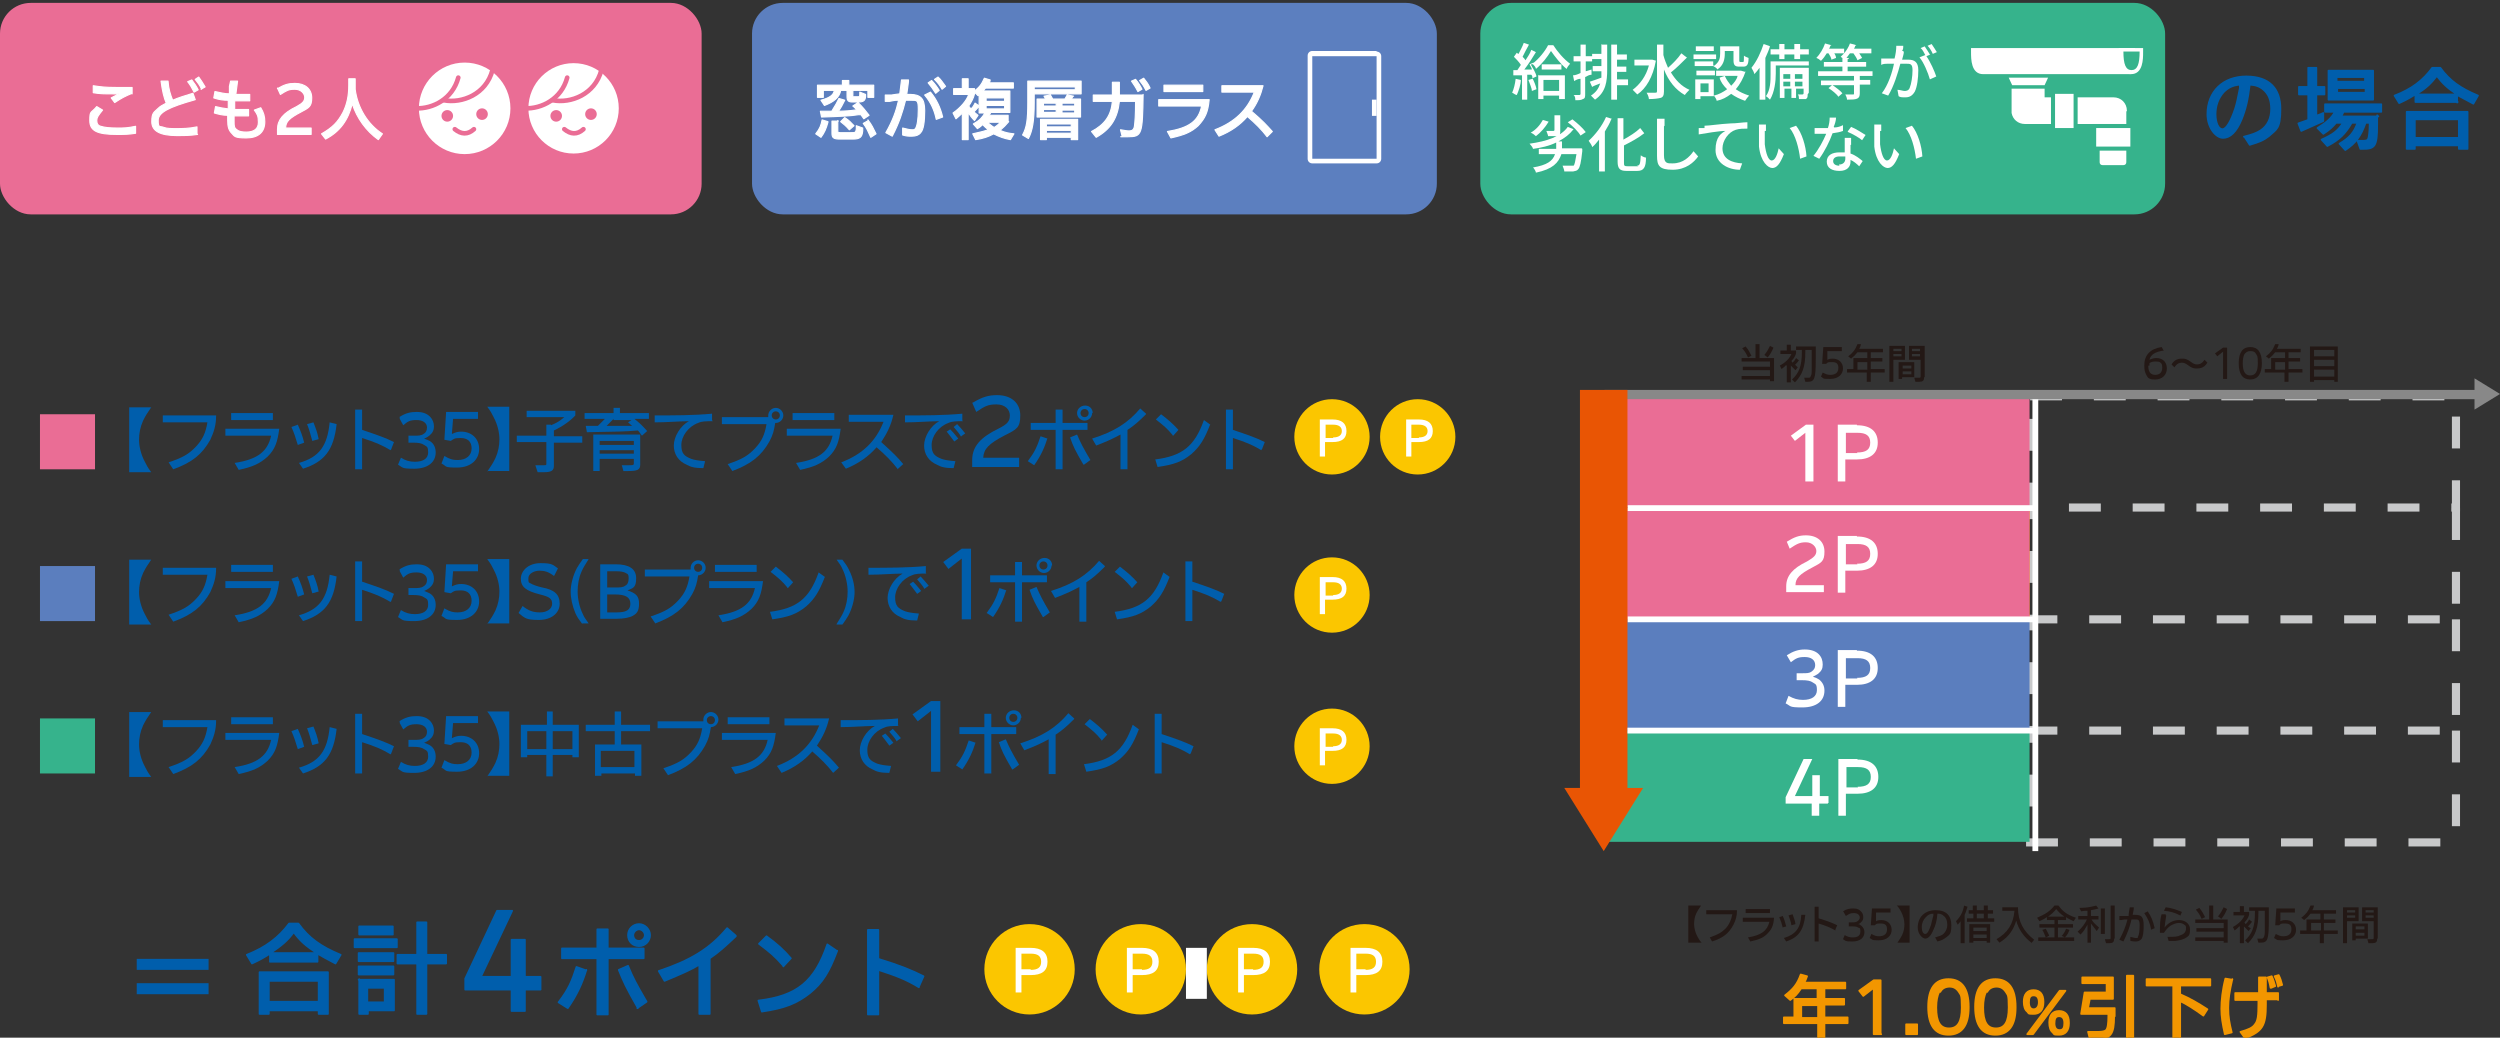 <?xml version="1.0" encoding="UTF-8"?>
<svg id="_レイヤー_2" xmlns="http://www.w3.org/2000/svg" version="1.1" viewBox="0 0 431.5 179.1">
  <rect x="0" y="0" width="431.5" height="179.1" fill="#333333" stroke="none"/>
  <!-- Generator: Adobe Illustrator 29.3.1, SVG Export Plug-In . SVG Version: 2.1.0 Build 151)  -->
  <defs>
    <style>
      .st0, .st1, .st2 {
        stroke: #ea6d95;
      }

      .st0, .st3, .st2, .st4, .st5 {
        fill: #fff;
      }

      .st0, .st2, .st6 {
        stroke-miterlimit: 10;
      }

      .st1, .st7, .st8, .st5 {
        stroke-linecap: round;
        stroke-linejoin: round;
      }

      .st1, .st9, .st10, .st6 {
        fill: none;
      }

      .st1, .st2 {
        stroke-width: .8px;
      }

      .st11 {
        fill: #36b38c;
      }

      .st12 {
        fill: #231815;
      }

      .st13 {
        fill: #e95504;
      }

      .st7 {
        stroke: #005eac;
      }

      .st7, .st8 {
        stroke-width: .3px;
      }

      .st7, .st14 {
        fill: #005eac;
      }

      .st15, .st8 {
        fill: #f29600;
      }

      .st10, .st5 {
        stroke: #fff;
      }

      .st16 {
        fill: #888;
      }

      .st17 {
        fill: #ea6d95;
      }

      .st8 {
        stroke: #f29600;
      }

      .st4 {
        fill-opacity: 0;
      }

      .st18 {
        fill: #fbc600;
      }

      .st19 {
        fill: #5b7ebe;
      }

      .st6 {
        stroke: #c8c9ca;
        stroke-dasharray: 5.5;
        stroke-width: 1.4px;
      }

      .st5 {
        stroke-width: .2px;
      }

      .st20 {
        fill: #5c7fbf;
      }
    </style>
  </defs>
  <g>
    <g>
      <path class="st7" d="M54.8,166h-8.2v-1.4c-1.1.7-1.6,1-3.1,1.7l-.9-1.5c3.3-1.3,5.5-3,7.3-5.4h1.6c1.8,2.5,3.9,4,7.3,5.4l-.9,1.5c-1.5-.8-2.1-1.1-3.1-1.7,0,0,0,1.4,0,1.4ZM55,175v-.6h-8.6v.6h-1.6v-7.2h11.8v7.2h-1.6ZM46.4,169.3v3.6h8.6v-3.6h-8.6ZM54.7,164.5c-1.9-1.2-2.9-2.1-4-3.6-1.1,1.5-2.1,2.3-4,3.6h8Z"/>
      <path class="st7" d="M68.5,162.1v1.4h-7.3v-1.4h7.3ZM61.9,169.1h6.1v5.3h-4.5v.6h-1.5v-6h0ZM67.9,165.9h-6v-1.4h6v1.4ZM67.9,166.8v1.4h-6v-1.4h6ZM67.8,161.3h-5.8v-1.4h5.8v1.4ZM63.4,170.5v2.5h3v-2.5h-3ZM73.6,175h-1.6v-8.7h-3.4v-1.5h3.4v-5.6h1.6v5.6h3.4v1.5h-3.4v8.7Z"/>
      <path class="st7" d="M93.3,170.8h-2.7v3.7h-2.3v-3.7h-8v-1.9l5.5-11.7h2.6l-5.4,11.4h5.3v-6.4h2.3v6.4h2.7v2.2Z"/>
      <path class="st7" d="M101.2,167.4c-.7,2.3-1.6,4.3-3.2,6.6l-1.6-1c1.7-2.2,2.3-3.6,3.1-6.1l1.7.6h0ZM111.1,165.4h-6.2v9.7h-1.8v-9.7h-6.1v-1.7h6.1v-3.3h1.8v3.3h6.2v1.7ZM110.1,174c-2-3.5-2.5-4.6-3.3-6.6l1.6-.7c.8,2,1.4,3.1,3.2,6.2l-1.6,1.1h.1ZM112.2,161.4c0,1-.8,1.9-1.9,1.9s-1.9-.8-1.9-1.9.9-1.9,1.9-1.9,1.9.9,1.9,1.9ZM109.3,161.4c0,.6.4,1,1,1s1-.5,1-1-.5-1-1-1-1,.5-1,1Z"/>
      <path class="st7" d="M127,161.6c-1.8,1.7-3,2.8-4.5,3.8v9.6h-1.8v-8.5c-1.5.9-2.9,1.5-6,2.8l-1-1.7c5.4-1.8,8.8-3.8,11.8-7.4l1.5,1.3h0Z"/>
      <path class="st7" d="M144.5,164.1c-1.4,3.7-2.5,5.5-4.7,7.3-2.3,1.8-4.3,2.6-8.3,3.2l-.6-1.9c6.7-.8,9.7-3.3,11.9-9.7l1.6,1.1h.1ZM135.2,166.7c-1.5-1.7-2.1-2.2-4.2-3.8l1.3-1.3c1.9,1.4,2.9,2.3,4.2,3.8l-1.3,1.4h0Z"/>
      <path class="st7" d="M158.6,170.4c-2.1-1.3-3.9-2-7-3v7.7h-1.8v-14.6h1.8v5c3.9,1.2,5.8,2,7.8,3l-.8,1.8h0Z"/>
    </g>
    <rect class="st14" x="23.6" y="165.5" width="12.4" height="1.9"/>
    <rect class="st14" x="23.6" y="169.7" width="12.4" height="1.9"/>
    <g>
      <circle class="st18" cx="177.7" cy="167.3" r="7.8"/>
      <path class="st3" d="M177.9,163.6c1.9,0,2.9.8,2.9,2.4s-1,2.3-2.9,2.3h-1.6v3h-1v-7.7h2.6ZM177.9,167.4c1.2,0,1.8-.4,1.8-1.4s-.6-1.4-1.8-1.4h-1.6v2.7h1.6Z"/>
      <circle class="st18" cx="196.9" cy="167.3" r="7.8"/>
      <path class="st3" d="M197.1,163.6c1.9,0,2.9.8,2.9,2.4s-1,2.3-2.9,2.3h-1.6v3h-1v-7.7h2.6ZM197.1,167.4c1.2,0,1.8-.4,1.8-1.4s-.6-1.4-1.8-1.4h-1.6v2.7h1.6Z"/>
      <circle class="st18" cx="216.1" cy="167.3" r="7.8"/>
      <path class="st3" d="M216.3,163.6c1.9,0,2.9.8,2.9,2.4s-1,2.3-2.9,2.3h-1.6v3h-1v-7.7h2.6ZM216.3,167.4c1.2,0,1.8-.4,1.8-1.4s-.6-1.4-1.8-1.4h-1.6v2.7h1.6Z"/>
      <rect class="st3" x="204.7" y="163.6" width="3.6" height="8.8"/>
      <circle class="st18" cx="235.5" cy="167.3" r="7.8"/>
      <path class="st3" d="M235.7,163.6c1.9,0,2.9.8,2.9,2.4s-1,2.3-2.9,2.3h-1.6v3h-1v-7.7h2.6ZM235.7,167.4c1.2,0,1.8-.4,1.8-1.4s-.6-1.4-1.8-1.4h-1.6v2.7h1.6Z"/>
    </g>
  </g>
  <g>
    <g>
      <g>
        <path class="st14" d="M22.3,81.4v-11.1h3.8c-.7,1-1,1.5-1.4,2.3-.5,1.1-.7,2.2-.7,3.3s.3,2.5,1,3.8c.3.6.5,1,1.1,1.8h-3.8Z"/>
        <path class="st14" d="M37.3,71.8c0,1.6-.4,2.8-1,4.1-1.4,2.5-3.1,3.9-6.4,5.1l-.8-1.2c2.4-.8,3.5-1.4,4.8-2.8,1.1-1.2,1.6-2.3,1.9-4.1h-7.7v-1.2h9.2,0Z"/>
        <path class="st14" d="M48.2,74c-.3,2.3-.7,3.5-2,4.8-1.3,1.2-2.6,1.8-5,2.3l-.7-1.2c4-.6,5.7-2,6.3-4.7h-7.9v-1.2h9.3ZM47.1,72.5h-7.2v-1.2h7.2v1.2Z"/>
        <path class="st14" d="M51.4,76.8c-.4-1.3-.6-2-1.1-3.1l1.1-.4c.5,1.1.8,1.9,1.1,3.1l-1.1.4ZM51.6,79.9c3.5-1,4.9-2.9,5.3-7l1.2.3c-.5,4.5-2.1,6.5-5.8,7.7l-.7-1ZM53.9,76.1c-.3-1.1-.5-1.9-.9-2.9l1.1-.3c.4,1,.7,1.8.9,2.9l-1.1.3Z"/>
        <path class="st14" d="M67.4,77.7c-1.5-.9-2.7-1.4-4.9-2.1v5.4h-1.2v-10.3h1.2v3.5c2.7.9,4.1,1.4,5.5,2.1l-.5,1.3h0Z"/>
        <path class="st14" d="M68.9,72c1.1-.7,1.9-.9,3-.9s1.8.3,2.3.8.7,1.1.7,1.7-.2,1.1-.8,1.6c-.3.2-.4.3-.9.5.5.2.8.3,1.1.5.6.4.9,1.1.9,1.9,0,1.7-1.4,2.8-3.7,2.8s-1.9-.2-2.8-.7l.5-1.2c.8.5,1.5.7,2.4.7,1.5,0,2.3-.6,2.3-1.6s-.2-1-.7-1.3c-.4-.3-1-.4-1.9-.4h-.8v-1.2h.9c.8,0,1.3,0,1.7-.3.4-.2.6-.6.6-1.1,0-.8-.7-1.3-1.8-1.3s-1.5.2-2.3.9l-.6-1.1v-.3h0Z"/>
        <path class="st14" d="M78,74.9c.7-.3,1-.4,1.6-.4,1.8,0,3.1,1.2,3.1,3s-1.4,3.2-3.8,3.2-1.7-.2-2.7-.7l.5-1.3c1,.6,1.5.7,2.3.7,1.5,0,2.4-.8,2.4-2s-.7-1.8-1.9-1.8-1.2.2-1.7.5l-1.1-.2.3-4.8h5.5v1.2h-4.3l-.2,2.5h0Z"/>
        <path class="st14" d="M84.1,81.4c.7-1,1-1.5,1.4-2.3.5-1.1.7-2.2.7-3.3s-.3-2.5-1-3.8c-.3-.6-.5-1-1.1-1.8h3.8v11.1h-3.8Z"/>
        <path class="st14" d="M95.1,73.4c1-.4,1.6-.8,2.3-1.4h-6.5v-1.1h8.4v.8c-.8.9-2.2,1.9-3.7,2.6v1h4.9v1.1h-4.9v4c0,.8-.4,1.1-1.7,1.1h-1.1l-.4-1.2h1.4c.4,0,.5,0,.5-.2v-3.8h-5.1v-1.1h5.1v-1.9h.8,0Z"/>
        <path class="st14" d="M109.5,72.3c.9.7,1.4,1.2,2.2,2.1l-.9.8c-.4-.5-.4-.6-.7-.9-2.3.2-3.6.2-8.8.3l-.2-1.1h2.1l1.2-1.2h-3.5v-1h5v-.9h1.1v.9h5v1s-2.5,0-2.5,0ZM107.3,80.3h1.2c.7,0,.9,0,.9-.3v-.8h-5.9v2.1h-1.1v-6.3h8.1v5.2c0,.9-.5,1.1-2.1,1.1h-.8l-.3-1.1h0ZM103.5,76.1v.7h5.9v-.7h-5.9ZM103.5,77.7v.6h5.9v-.6h-5.9ZM105.9,72.3l-1.2,1.2h4.4c-.3-.3-.4-.3-.7-.6l.6-.4h-3.1s0-.2,0-.2Z"/>
        <path class="st14" d="M123,72.7c-1.1,0-1.9,0-2.5.3-1.7.6-2.9,2.3-2.9,3.8s.5,1.9,1.7,2.4c.6.2,1.2.3,2.4.4l-.3,1.2c-1.5,0-2.2-.2-2.9-.6-1.4-.6-2.2-1.8-2.2-3.3s1.1-3.4,2.6-4.2c-1.6,0-3.8.2-5.9.2v-1.2c3.2,0,6.8,0,9.9-.3v1.2h.1Z"/>
        <path class="st14" d="M132.6,72.1v-.4c0-.7.6-1.3,1.3-1.3s1.3.6,1.3,1.3-.6,1.3-1.3,1.3,0,0-.1,0c-.2,1.3-.4,2.1-1,3.2-1.4,2.5-3.2,3.9-6.4,5.1l-.8-1.2c2.4-.8,3.5-1.4,4.8-2.8,1.1-1.2,1.6-2.3,1.9-4.1h-7.7v-1.2h8ZM133.2,71.7c0,.4.3.7.7.7s.7-.3.7-.7-.3-.7-.7-.7-.7.3-.7.7Z"/>
        <path class="st14" d="M145.1,74c-.3,2.3-.7,3.5-2,4.8-1.3,1.2-2.6,1.8-5,2.3l-.7-1.2c4-.6,5.7-2,6.3-4.7h-7.9v-1.2h9.3,0ZM144,72.5h-7.2v-1.2h7.2v1.2Z"/>
        <path class="st14" d="M154.9,80.9c-1-1.3-2.1-2.4-3.6-3.7-1.4,1.6-3.1,2.8-5.3,3.7l-.8-1.1c3.7-1.4,6-3.7,7.3-7h-6v-1.2h7.7c-.4,1.8-1.1,3.2-2.1,4.7,2.1,1.9,2.8,2.6,3.8,3.8l-1,.9h0Z"/>
        <path class="st14" d="M166.2,72.7c-1.1,0-1.9,0-2.5.3-1.7.6-2.9,2.3-2.9,3.8s.5,1.9,1.7,2.4c.6.2,1.2.3,2.4.4l-.3,1.2c-1.5,0-2.2-.2-2.9-.6-1.4-.6-2.2-1.8-2.2-3.3s1.1-3.4,2.6-4.2c-1.6,0-3.8.2-5.9.2v-1.2c3.2,0,6.8,0,9.9-.3v1.2h0ZM164.7,76.2c-.5-.7-.9-1.2-1.3-1.7l.6-.4c.6.6.9,1,1.4,1.6l-.7.5ZM165.9,75.4c-.4-.7-.8-1.1-1.3-1.7l.6-.5c.5.5.8.9,1.4,1.6l-.7.5h0Z"/>
        <path class="st14" d="M167.9,69.5c1.7-1,2.7-1.3,4.2-1.3,2.5,0,4,1.4,4,3.5s-.6,2.4-2.6,3.4c-2.9,1.5-3.7,2.4-3.8,3.9h6.2v1.6h-8.1v-1.2c0-2.3,1.4-3.9,4.5-5.4,1.6-.8,2-1.3,2-2.3s-.8-1.9-2.3-1.9-2,.3-3.5,1.3l-.7-1.6h.1Z"/>
        <path class="st14" d="M180.8,75.6c-.5,1.6-1.1,3-2.3,4.7l-1.1-.7c1.2-1.6,1.6-2.5,2.2-4.3l1.2.4h0ZM187.7,74.2h-4.3v6.8h-1.2v-6.8h-4.3v-1.2h4.3v-2.3h1.2v2.3h4.3v1.2ZM187,80.2c-1.4-2.4-1.8-3.2-2.3-4.7l1.2-.5c.6,1.4,1,2.2,2.3,4.4l-1.1.8h0ZM188.5,71.3c0,.7-.6,1.3-1.3,1.3s-1.3-.6-1.3-1.3.6-1.3,1.4-1.3,1.3.6,1.3,1.3h0ZM186.5,71.3c0,.4.3.7.7.7s.7-.3.7-.7-.3-.7-.7-.7-.7.3-.7.7Z"/>
        <path class="st14" d="M197.8,71.5c-1.2,1.2-2.1,2-3.2,2.7v6.8h-1.2v-6c-1.1.6-2.1,1.1-4.2,1.9l-.7-1.2c3.8-1.2,6.2-2.7,8.3-5.2l1,.9h0Z"/>
        <path class="st14" d="M208.9,73.2c-1,2.6-1.8,3.9-3.3,5.2-1.6,1.3-3,1.8-5.8,2.2l-.4-1.3c4.7-.6,6.8-2.3,8.4-6.8l1.1.8h0ZM202.4,75.1c-1-1.2-1.5-1.6-2.9-2.7l.9-.9c1.3,1,2,1.6,3,2.7l-.9,1h-.1Z"/>
        <path class="st14" d="M217.7,77.7c-1.5-.9-2.7-1.4-4.9-2.1v5.4h-1.2v-10.3h1.2v3.5c2.7.9,4.1,1.4,5.5,2.1l-.5,1.3h-.1Z"/>
      </g>
      <g>
        <rect class="st17" x="6.9" y="71.5" width="9.5" height="9.5"/>
        <rect class="st9" x="16.4" y="71.5" width="4.7" height="9.5"/>
      </g>
      <g>
        <circle class="st9" cx="217" cy="75.4" r="6.5"/>
        <circle class="st18" cx="229.9" cy="75.4" r="6.5"/>
        <path class="st3" d="M230,72.4c1.6,0,2.4.7,2.4,2s-.8,1.9-2.4,1.9h-1.3v2.5h-.9v-6.4h2.2ZM230.1,75.5c1,0,1.5-.4,1.5-1.1s-.5-1.1-1.5-1.1h-1.3v2.3h1.3Z"/>
        <circle class="st18" cx="244.7" cy="75.4" r="6.5"/>
        <path class="st3" d="M244.9,72.4c1.6,0,2.4.7,2.4,2s-.8,1.9-2.4,1.9h-1.3v2.5h-.9v-6.4h2.2ZM244.9,75.5c1,0,1.5-.4,1.5-1.1s-.5-1.1-1.5-1.1h-1.3v2.3h1.3Z"/>
      </g>
    </g>
    <g>
      <g>
        <path class="st14" d="M22.3,107.7v-11.1h3.8c-.7,1-1,1.5-1.4,2.3-.5,1.1-.7,2.2-.7,3.3s.3,2.5,1,3.8c.3.6.5,1,1.1,1.8h-3.8Z"/>
        <path class="st14" d="M37.3,98.1c0,1.6-.4,2.8-1,4.1-1.4,2.5-3.1,3.9-6.4,5.1l-.8-1.2c2.4-.8,3.5-1.4,4.8-2.8,1.1-1.2,1.6-2.3,1.9-4.1h-7.7v-1.2h9.2,0Z"/>
        <path class="st14" d="M48.2,100.3c-.3,2.3-.7,3.5-2,4.8-1.3,1.2-2.6,1.8-5,2.3l-.7-1.2c4-.6,5.7-2,6.3-4.7h-7.9v-1.2h9.3ZM47.1,98.7h-7.2v-1.2h7.2v1.2Z"/>
        <path class="st14" d="M51.4,103c-.4-1.3-.6-2-1.1-3.1l1.1-.4c.5,1.1.8,1.9,1.1,3.1l-1.1.4ZM51.6,106.2c3.5-1,4.9-2.9,5.3-7l1.2.3c-.5,4.5-2.1,6.5-5.8,7.7l-.7-1ZM53.9,102.4c-.3-1.1-.5-1.9-.9-2.9l1.1-.3c.4,1,.7,1.8.9,2.9l-1.1.3Z"/>
        <path class="st14" d="M67.4,103.9c-1.5-.9-2.7-1.4-4.9-2.1v5.4h-1.2v-10.3h1.2v3.5c2.7.9,4.1,1.4,5.5,2.1l-.5,1.3h0Z"/>
        <path class="st14" d="M68.9,98.3c1.1-.7,1.9-.9,3-.9s1.8.3,2.3.8.7,1.1.7,1.7-.2,1.1-.8,1.6c-.3.2-.4.3-.9.5.5.2.8.3,1.1.5.6.4.9,1.1.9,1.9,0,1.7-1.4,2.8-3.7,2.8s-1.9-.2-2.8-.7l.5-1.2c.8.5,1.5.7,2.4.7,1.5,0,2.3-.6,2.3-1.6s-.2-1-.7-1.3c-.4-.3-1-.4-1.9-.4h-.8v-1.2h.9c.8,0,1.3,0,1.7-.3.4-.2.6-.6.6-1.1,0-.8-.7-1.3-1.8-1.3s-1.5.2-2.3.9l-.6-1.1v-.3h0Z"/>
        <path class="st14" d="M78,101.2c.7-.3,1-.4,1.6-.4,1.8,0,3.1,1.2,3.1,3s-1.4,3.2-3.8,3.2-1.7-.2-2.7-.7l.5-1.3c1,.6,1.5.7,2.3.7,1.5,0,2.4-.8,2.4-2s-.7-1.8-1.9-1.8-1.2.2-1.7.5l-1.1-.2.3-4.8h5.5v1.2h-4.3l-.2,2.5h0Z"/>
        <path class="st14" d="M84.1,107.7c.7-1,1-1.5,1.4-2.3.5-1.1.7-2.2.7-3.3s-.3-2.5-1-3.8c-.3-.6-.5-1-1.1-1.8h3.8v11.1h-3.8Z"/>
        <path class="st14" d="M95.6,99.4c-.9-.7-1.6-.9-2.5-.9s-1.9.5-1.9,1.3,0,.7.4.9c.3.2,1.1.5,2,.7,2.1.4,3,1.2,3,2.8s-1.4,2.8-3.6,2.8-2.4-.3-3.5-1.2l.7-1.2c1,.8,1.8,1.1,3,1.1s2.1-.6,2.1-1.5-.5-1.2-2.1-1.6c-2.4-.6-3.3-1.3-3.3-2.7s1.3-2.7,3.4-2.7,2.1.3,3,.9l-.6,1.2h0Z"/>
        <path class="st14" d="M100.5,107.7c-.6-.8-.9-1.2-1.2-1.9-.5-1.2-.8-2.5-.8-3.7s.4-2.8,1.1-4.1c.3-.5.5-.8,1-1.5h1c-.6,1-.9,1.4-1.2,2.1-.5,1.1-.7,2.3-.7,3.5s.3,2.7.9,3.9c.2.5.5.9,1,1.6h-1.1Z"/>
        <path class="st14" d="M106.3,97.4c2.3,0,3.5.8,3.5,2.4s-.5,1.7-1.5,2.1c1.5.5,2,1,2,2.3s-.4,1.7-1.1,2.1c-.6.3-1.5.5-2.8.5h-2.8v-9.4h2.8,0ZM106.1,101.4c.9,0,1.4,0,1.8-.3.4-.2.6-.6.6-1.2s0-.8-.5-1c-.3-.2-.9-.3-1.6-.3h-1.6v2.8s1.3,0,1.3,0ZM106.4,105.7c1.7,0,2.4-.4,2.4-1.5s-.8-1.6-2.7-1.6h-1.3v3.1h1.6Z"/>
        <path class="st14" d="M119.2,98.4v-.4c0-.7.6-1.3,1.3-1.3s1.3.6,1.3,1.3-.6,1.3-1.3,1.3,0,0,0,0c-.2,1.3-.4,2.1-1,3.2-1.4,2.5-3.2,3.9-6.4,5.1l-.8-1.2c2.4-.8,3.5-1.4,4.8-2.8,1.1-1.2,1.6-2.3,1.9-4.1h-7.7v-1.2h8-.1ZM119.8,98c0,.4.3.7.7.7s.7-.3.7-.7-.3-.7-.7-.7-.7.3-.7.7Z"/>
        <path class="st14" d="M131.7,100.3c-.3,2.3-.7,3.5-2,4.8-1.3,1.2-2.6,1.8-5,2.3l-.7-1.2c4-.6,5.7-2,6.3-4.7h-7.9v-1.2h9.3ZM130.6,98.7h-7.2v-1.2h7.2v1.2Z"/>
        <path class="st14" d="M142.4,99.5c-1,2.6-1.8,3.9-3.3,5.2-1.6,1.3-3,1.8-5.8,2.2l-.4-1.3c4.7-.6,6.8-2.3,8.4-6.8l1.1.8h0ZM135.9,101.4c-1-1.2-1.5-1.6-2.9-2.7l.9-.9c1.3,1,2,1.6,3,2.7l-.9,1h-.1Z"/>
        <path class="st14" d="M144.4,107.7c.6-1,.9-1.4,1.2-2.1.5-1.1.7-2.3.7-3.5s-.3-2.7-.9-3.9c-.2-.5-.5-.9-1-1.6h1c.6.8.9,1.2,1.2,1.9.6,1.2.9,2.5.9,3.7s-.4,2.8-1.1,4.1c-.3.5-.5.8-1,1.5h-1,0Z"/>
        <path class="st14" d="M159.9,99c-1.1,0-1.9,0-2.5.3-1.7.6-2.9,2.3-2.9,3.8s.5,1.9,1.7,2.4c.6.2,1.2.3,2.4.4l-.3,1.2c-1.5,0-2.2-.2-2.9-.6-1.4-.6-2.2-1.8-2.2-3.3s1.1-3.4,2.6-4.2c-1.6,0-3.8.2-5.9.2v-1.2c3.2,0,6.8,0,9.9-.3v1.2h0ZM158.3,102.5c-.5-.7-.9-1.2-1.3-1.7l.6-.4c.6.6.9,1,1.4,1.6l-.7.5ZM159.6,101.7c-.4-.7-.8-1.1-1.3-1.7l.6-.5c.5.5.8.9,1.4,1.6l-.7.5h0Z"/>
        <path class="st14" d="M167.7,106.9h-1.7v-10.5l-2.3,1.8-.9-1.2,3.2-2.3h1.6v12.2h0Z"/>
        <path class="st14" d="M173.7,101.8c-.5,1.6-1.1,3-2.3,4.7l-1.1-.7c1.2-1.6,1.6-2.5,2.2-4.3l1.2.4h0ZM180.7,100.5h-4.3v6.8h-1.2v-6.8h-4.3v-1.2h4.3v-2.3h1.2v2.3h4.3v1.2ZM180,106.5c-1.4-2.4-1.8-3.2-2.3-4.7l1.2-.5c.6,1.4,1,2.2,2.3,4.4l-1.1.8h0ZM181.5,97.6c0,.7-.6,1.3-1.3,1.3s-1.3-.6-1.3-1.3.6-1.3,1.4-1.3,1.3.6,1.3,1.3h0ZM179.4,97.6c0,.4.3.7.7.7s.7-.3.7-.7-.3-.7-.7-.7-.7.3-.7.7Z"/>
        <path class="st14" d="M190.7,97.8c-1.2,1.2-2.1,2-3.2,2.7v6.8h-1.2v-6c-1.1.6-2.1,1.1-4.2,1.9l-.7-1.2c3.8-1.2,6.2-2.7,8.3-5.2l1,.9h0Z"/>
        <path class="st14" d="M201.9,99.5c-1,2.6-1.8,3.9-3.3,5.2-1.6,1.3-3,1.8-5.8,2.2l-.4-1.3c4.7-.6,6.8-2.3,8.4-6.8l1.1.8h0ZM195.3,101.4c-1-1.2-1.5-1.6-2.9-2.7l.9-.9c1.3,1,2,1.6,3,2.7l-.9,1h-.1Z"/>
        <path class="st14" d="M210.7,103.9c-1.5-.9-2.7-1.4-4.9-2.1v5.4h-1.2v-10.3h1.2v3.5c2.7.9,4.1,1.4,5.5,2.1l-.5,1.3h-.1Z"/>
      </g>
      <g>
        <rect class="st19" x="6.9" y="97.7" width="9.5" height="9.5"/>
        <rect class="st9" x="16.4" y="97.7" width="4.7" height="9.5"/>
      </g>
      <g>
        <circle class="st9" cx="217" cy="102.7" r="6.5"/>
        <circle class="st18" cx="229.9" cy="102.7" r="6.5"/>
        <path class="st3" d="M230,99.6c1.6,0,2.4.7,2.4,2s-.8,1.9-2.4,1.9h-1.3v2.5h-.9v-6.4h2.2ZM230.1,102.7c1,0,1.5-.4,1.5-1.1s-.5-1.1-1.5-1.1h-1.3v2.3h1.3Z"/>
      </g>
    </g>
    <g>
      <g>
        <path class="st14" d="M22.3,134v-11.1h3.8c-.7,1-1,1.5-1.4,2.3-.5,1.1-.7,2.2-.7,3.3s.3,2.5,1,3.8c.3.6.5,1,1.1,1.8h-3.8Z"/>
        <path class="st14" d="M37.3,124.4c0,1.6-.4,2.8-1,4.1-1.4,2.5-3.1,3.9-6.4,5.1l-.8-1.2c2.4-.8,3.5-1.4,4.8-2.8,1.1-1.2,1.6-2.3,1.9-4.1h-7.7v-1.2h9.2,0Z"/>
        <path class="st14" d="M48.2,126.5c-.3,2.3-.7,3.5-2,4.8-1.3,1.2-2.6,1.8-5,2.3l-.7-1.2c4-.6,5.7-2,6.3-4.7h-7.9v-1.2h9.3ZM47.1,125h-7.2v-1.2h7.2v1.2Z"/>
        <path class="st14" d="M51.4,129.3c-.4-1.3-.6-2-1.1-3.1l1.1-.4c.5,1.1.8,1.9,1.1,3.1l-1.1.4ZM51.6,132.5c3.5-1,4.9-2.9,5.3-7l1.2.3c-.5,4.5-2.1,6.5-5.8,7.7l-.7-1ZM53.9,128.6c-.3-1.1-.5-1.9-.9-2.9l1.1-.3c.4,1,.7,1.8.9,2.9l-1.1.3Z"/>
        <path class="st14" d="M67.4,130.2c-1.5-.9-2.7-1.4-4.9-2.1v5.4h-1.2v-10.3h1.2v3.5c2.7.9,4.1,1.4,5.5,2.1l-.5,1.3h0Z"/>
        <path class="st14" d="M68.9,124.5c1.1-.7,1.9-.9,3-.9s1.8.3,2.3.8.7,1.1.7,1.7-.2,1.1-.8,1.6c-.3.2-.4.3-.9.5.5.2.8.3,1.1.5.6.4.9,1.1.9,1.9,0,1.7-1.4,2.8-3.7,2.8s-1.9-.2-2.8-.7l.5-1.2c.8.5,1.5.7,2.4.7,1.5,0,2.3-.6,2.3-1.6s-.2-1-.7-1.3c-.4-.3-1-.4-1.9-.4h-.8v-1.2h.9c.8,0,1.3,0,1.7-.3.4-.2.6-.6.6-1.1,0-.8-.7-1.3-1.8-1.3s-1.5.2-2.3.9l-.6-1.1v-.3h0Z"/>
        <path class="st14" d="M78,127.4c.7-.3,1-.4,1.6-.4,1.8,0,3.1,1.2,3.1,3s-1.4,3.2-3.8,3.2-1.7-.2-2.7-.7l.5-1.3c1,.6,1.5.7,2.3.7,1.5,0,2.4-.8,2.4-2s-.7-1.8-1.9-1.8-1.2.2-1.7.5l-1.1-.2.3-4.8h5.5v1.2h-4.3l-.2,2.5h0Z"/>
        <path class="st14" d="M84.1,134c.7-1,1-1.5,1.4-2.3.5-1.1.7-2.2.7-3.3s-.3-2.5-1-3.8c-.3-.6-.5-1-1.1-1.8h3.8v11.1h-3.8Z"/>
        <path class="st14" d="M94.3,122.8h1.1v2.3h4.5v5.6h-1.1v-.4h-3.4v3.7h-1.1v-3.7h-3.3v.4h-1.1v-5.6h4.5v-2.3h0ZM91,129.3h3.3v-3.1h-3.3v3.1ZM98.8,126.2h-3.4v3.1h3.4v-3.1Z"/>
        <path class="st14" d="M107.2,128.5h3.5v5.4h-1.1v-.4h-5.8v.4h-1.1v-5.4h3.4v-2.3h-5v-1.1h5v-2.3h1.1v2.3h5v1.1h-5v2.3ZM103.7,129.6v2.8h5.8v-2.8h-5.8Z"/>
        <path class="st14" d="M121.4,124.6v-.4c0-.7.6-1.3,1.3-1.3s1.3.6,1.3,1.3-.6,1.3-1.3,1.3,0,0,0,0c-.2,1.3-.4,2.1-1,3.2-1.4,2.5-3.2,3.9-6.4,5.1l-.8-1.2c2.4-.8,3.5-1.4,4.8-2.8,1.1-1.2,1.6-2.3,1.9-4.1h-7.7v-1.2h8-.1ZM122,124.3c0,.4.3.7.7.7s.7-.3.7-.7-.3-.7-.7-.7-.7.3-.7.7Z"/>
        <path class="st14" d="M133.9,126.5c-.3,2.3-.7,3.5-2,4.8-1.3,1.2-2.6,1.8-5,2.3l-.7-1.2c4-.6,5.7-2,6.3-4.7h-7.9v-1.2h9.3ZM132.8,125h-7.2v-1.2h7.2v1.2Z"/>
        <path class="st14" d="M143.8,133.4c-1-1.3-2.1-2.4-3.6-3.7-1.4,1.6-3.1,2.8-5.3,3.7l-.8-1.2c3.7-1.4,6-3.7,7.3-7h-6v-1.2h7.7c-.4,1.8-1.1,3.2-2.1,4.7,2.1,1.9,2.8,2.6,3.8,3.8l-1,.9h0Z"/>
        <path class="st14" d="M155.1,125.3c-1.1,0-1.9,0-2.5.3-1.7.6-2.9,2.3-2.9,3.8s.5,1.9,1.7,2.4c.6.2,1.2.3,2.4.4l-.3,1.2c-1.5,0-2.2-.2-2.9-.6-1.4-.6-2.2-1.8-2.2-3.3s1.1-3.4,2.6-4.2c-1.6,0-3.8.2-5.9.2v-1.2c3.2,0,6.8,0,9.9-.3v1.2h0ZM153.5,128.7c-.5-.7-.9-1.2-1.3-1.7l.6-.4c.6.6.9,1,1.4,1.6l-.7.5ZM154.8,128c-.4-.7-.8-1.1-1.3-1.7l.6-.5c.5.5.8.9,1.4,1.6l-.7.5h0Z"/>
        <path class="st14" d="M162.4,133.2h-1.7v-10.5l-2.3,1.8-.9-1.2,3.2-2.3h1.6v12.2h0Z"/>
        <path class="st14" d="M168.4,128.1c-.5,1.6-1.1,3-2.3,4.7l-1.1-.7c1.2-1.6,1.6-2.5,2.2-4.3l1.2.4h0ZM175.4,126.7h-4.3v6.8h-1.2v-6.8h-4.3v-1.2h4.3v-2.3h1.2v2.3h4.3v1.2ZM174.7,132.8c-1.4-2.4-1.8-3.2-2.3-4.7l1.2-.5c.6,1.4,1,2.2,2.3,4.4l-1.1.8h0ZM176.2,123.9c0,.7-.6,1.3-1.3,1.3s-1.3-.6-1.3-1.3.6-1.3,1.4-1.3,1.3.6,1.3,1.3h0ZM174.2,123.9c0,.4.3.7.7.7s.7-.3.7-.7-.3-.7-.7-.7-.7.3-.7.7Z"/>
        <path class="st14" d="M185.4,124.1c-1.2,1.2-2.1,2-3.2,2.7v6.8h-1.2v-6c-1.1.6-2.1,1.1-4.2,1.9l-.7-1.2c3.8-1.2,6.2-2.7,8.3-5.2l1,.9h0Z"/>
        <path class="st14" d="M196.6,125.8c-1,2.6-1.8,3.9-3.3,5.2-1.6,1.3-3,1.8-5.8,2.2l-.4-1.3c4.7-.6,6.8-2.3,8.4-6.8l1.1.8h0ZM190.1,127.7c-1-1.2-1.5-1.6-2.9-2.7l.9-.9c1.3,1,2,1.6,3,2.7l-.9,1h-.1Z"/>
        <path class="st14" d="M205.4,130.2c-1.5-.9-2.7-1.4-4.9-2.1v5.4h-1.2v-10.3h1.2v3.5c2.7.9,4.1,1.4,5.5,2.1l-.5,1.3h-.1Z"/>
      </g>
      <g>
        <rect class="st11" x="6.9" y="124" width="9.5" height="9.5"/>
        <rect class="st9" x="16.4" y="124.3" width="4.7" height="9.5"/>
      </g>
      <g>
        <circle class="st18" cx="229.9" cy="128.8" r="6.5"/>
        <circle class="st9" cx="217" cy="128.8" r="6.5"/>
        <path class="st3" d="M230,125.7c1.6,0,2.4.7,2.4,2s-.8,1.9-2.4,1.9h-1.3v2.5h-.9v-6.4s2.2,0,2.2,0ZM230.1,128.8c1,0,1.5-.4,1.5-1.1s-.5-1.1-1.5-1.1h-1.3v2.3h1.3Z"/>
      </g>
    </g>
  </g>
  <g>
    <path class="st7" d="M387.3,23.6c1.5-.4,2.1-.6,2.9-1.1,1.2-.8,1.8-2.1,1.8-3.7s-.5-2.6-1.3-3.3c-.7-.6-1.3-.8-2.4-.9-.3,2.6-.7,4.3-1.4,6-.9,2.2-2,3.2-3.2,3.2s-2.7-1.7-2.7-4.1c0-3.9,2.7-6.5,6.7-6.5s5.9,2.1,5.9,5.6-.7,3.5-2,4.7c-.9.7-1.6,1-3.3,1.5l-.9-1.4h-.1ZM386.7,14.6c-1.3.1-2.1.5-2.9,1.3-.9,1-1.4,2.3-1.4,3.8s.5,2.6,1.2,2.6,1.5-1.5,2.2-3.6c.3-.9.5-2,.8-3.5v-.6h0Z"/>
    <path class="st7" d="M398.4,16.3h-1.6v-1.3h1.6v-3.3h1.4v3.3h1.4v1.3h-1.4v3.7c.4-.2.6-.2,1.2-.5v1.4l-3.8,1.7-.5-1.3c.9-.3,1.1-.4,1.7-.6v-4.3h0ZM410.3,19.9v1.7c0,3.7-.4,4.1-2.5,4.1h-.4l-.5-1.4h1c.6,0,.8-.1.9-.5s.2-1.3.2-2.2v-.4h-.7c-.8,2.3-1.7,3.5-3.5,4.7l-1-1.1c1.7-1,2.5-1.9,3.1-3.6h-1c-1.1,1.9-2.1,2.9-4.2,4l-1-1.1c2-.9,2.8-1.5,3.7-2.9h-1.2c-.6.7-1.1,1.2-2.2,1.9l-1-1c1.6-1,2.4-1.7,3-2.8h-1.7v-1.3h9.7v1.3h-6.5l-.4.8h6.4l-.2-.2h0ZM401.9,17.2v-5h7.7v5h-7.7ZM408.2,14.1v-.8h-4.9v.8h4.9ZM403.4,15.2v.8h4.9v-.8h-4.9Z"/>
    <path class="st7" d="M424.2,17.6h-7.3v-1.3c-1,.6-1.5.9-2.8,1.5l-.8-1.3c2.9-1.1,4.9-2.6,6.5-4.8h1.4c1.6,2.2,3.4,3.5,6.5,4.8l-.8,1.4c-1.3-.7-1.9-1-2.8-1.5v1.3h0ZM424.4,25.7v-.6h-7.6v.6h-1.4v-6.4h10.5v6.4h-1.5ZM416.8,20.6v3.2h7.6v-3.2h-7.6ZM424.1,16.3c-1.7-1.1-2.5-1.9-3.5-3.2-1,1.3-1.8,2.1-3.6,3.2h7.1Z"/>
  </g>
  <rect class="st17" y=".5" width="121.1" height="36.5" rx="5.3" ry="5.3"/>
  <rect class="st20" x="129.8" y=".5" width="118.2" height="36.5" rx="5.3" ry="5.3"/>
  <rect class="st11" x="255.5" y=".5" width="118.2" height="36.5" rx="5.3" ry="5.3"/>
  <g>
    <path class="st12" d="M291.4,162.7v-6.4h2.2c-.4.6-.6.9-.8,1.3-.3.6-.4,1.3-.4,1.9s.2,1.5.6,2.2c.2.3.3.6.7,1h-2.3Z"/>
    <path class="st12" d="M299.8,157.2c0,.9-.2,1.6-.6,2.4-.8,1.5-1.8,2.3-3.7,2.9l-.4-.7c1.4-.5,2-.8,2.8-1.6.6-.7.9-1.4,1.1-2.4h-4.5v-.7h5.3Z"/>
    <path class="st12" d="M306.2,158.4c-.1,1.4-.4,2-1.2,2.8-.7.7-1.5,1-2.9,1.3l-.4-.7c2.3-.4,3.3-1.1,3.7-2.7h-4.6v-.7h5.4ZM305.5,157.6h-4.2v-.7h4.2v.7Z"/>
    <path class="st12" d="M307.7,160.1c-.2-.8-.3-1.1-.6-1.8l.6-.2c.3.6.4,1.1.6,1.8l-.7.2h.1ZM307.9,161.9c2-.6,2.9-1.7,3-4h.7c-.3,2.7-1.2,3.9-3.3,4.6l-.4-.6h0ZM309.2,159.7c-.1-.7-.3-1.1-.5-1.7l.7-.2c.2.6.4,1,.5,1.7l-.7.2Z"/>
    <path class="st12" d="M316.8,160.6c-.9-.5-1.6-.8-2.9-1.2v3.1h-.7v-6h.7v2c1.6.5,2.4.8,3.2,1.2l-.3.7v.2h0Z"/>
    <path class="st12" d="M318.1,157.3c.6-.4,1.1-.5,1.8-.5s1,.2,1.3.5.4.6.4,1-.1.6-.4.9-.3.2-.5.3c.3,0,.4.2.6.3.3.3.5.6.5,1.1,0,1-.8,1.6-2.1,1.6s-1.1-.1-1.6-.4l.3-.7c.5.3.9.4,1.4.4.8,0,1.3-.3,1.3-1s-.1-.6-.4-.7c-.2-.2-.6-.2-1.1-.2h-.5v-.7h.5c.5,0,.7,0,1-.2.2-.1.4-.4.4-.6,0-.5-.4-.8-1-.8s-.8.1-1.4.5l-.4-.7h0Z"/>
    <path class="st12" d="M323.8,159c.4-.2.6-.2.9-.2,1.1,0,1.8.7,1.8,1.7s-.8,1.8-2.2,1.8-1-.1-1.6-.4l.3-.7c.6.3.8.4,1.3.4.9,0,1.4-.4,1.4-1.2s-.4-1-1.1-1-.7,0-1,.3h-.7c0-.1.2-2.9.2-2.9h3.2v.7h-2.5v1.5h0Z"/>
    <path class="st12" d="M327.5,162.7c.4-.6.6-.9.8-1.3.3-.6.4-1.3.4-1.9s-.2-1.5-.6-2.2c-.2-.3-.3-.6-.7-1h2.2v6.4h-2.2.1Z"/>
    <path class="st12" d="M334,161.8c.7-.2,1-.3,1.3-.5.5-.4.8-1,.8-1.7s-.2-1.2-.6-1.5c-.3-.3-.6-.4-1.1-.4-.1,1.2-.3,2-.7,2.8-.4,1-.9,1.5-1.4,1.5s-1.3-.8-1.3-1.9c0-1.8,1.2-3,3.1-3s2.7,1,2.7,2.6-.3,1.6-.9,2.1c-.4.3-.7.5-1.5.7l-.4-.7h0ZM333.7,157.7c-.6,0-.9.2-1.3.6-.4.4-.7,1-.7,1.7s.2,1.2.6,1.2.7-.7,1-1.6c.1-.4.2-.9.4-1.6v-.3h0Z"/>
    <path class="st12" d="M338.5,158.9c-.2.2-.3.4-.6.7l-.3-.6c.8-.8,1.2-1.6,1.4-2.7l.6.2c-.2.6-.3,1-.5,1.4v4.9h-.7v-3.8h.1ZM339.7,157.1h.8v-.8h.7v.8h1.2v-.8h.7v.8h.9v.6h-.9v.8h1.1v.6h-4.7v-.6h1.1v-.8h-.8v-.6h-.1ZM343.6,162.7h-.7v-.3h-2.3v.3h-.7v-3.2h3.6v3.2h.1ZM340.6,160.1v.6h2.3v-.6h-2.3ZM340.6,161.3v.6h2.3v-.6h-2.3ZM341.2,157.7v.8h1.2v-.8h-1.2Z"/>
    <path class="st12" d="M350.6,162.7c-1.3-1-2.2-2.3-2.6-3.8-.5,1.7-1.4,2.9-2.9,3.8l-.5-.6c1.9-1.1,2.9-2.6,3.1-4.9h-2.1v-.6h2.7c0,2.5,1,4.2,2.8,5.6l-.5.6h0Z"/>
    <path class="st12" d="M356.5,158.8h-1.3v.7h2.6v.6h-2.6v1.7h2.8v.6h-6.2v-.6h2.8v-1.7h-2.6v-.6h2.6v-.7h-1.3v-.5c-.3.2-.6.4-1.3.7l-.4-.6c1.4-.6,2.2-1.1,3-2.1h.7c.7,1,1.5,1.6,3,2.1l-.4.6c-.6-.3-.9-.4-1.3-.7v.5h-.1ZM353.1,161.8c-.2-.5-.4-1-.6-1.3l.6-.2c.4.7.4.8.6,1.2l-.6.3ZM356.3,158.2c-.6-.4-1-.8-1.4-1.3-.4.5-.8.9-1.4,1.3h2.8ZM355.9,161.5c.4-.5.5-.7.7-1.2l.6.2c-.3.7-.4.9-.8,1.3l-.6-.3h0Z"/>
    <path class="st12" d="M360.3,157.2c-.5,0-.6,0-1.1.1l-.3-.6c1.4,0,2.1-.2,2.9-.4l.4.5c-.4.1-.7.2-1.3.3v1h1.3v.6h-1.2c.3.5.6.8,1.3,1.4l-.4.6c-.4-.5-.6-.8-1-1.3v3.3h-.6v-3.1c-.4.7-.6,1.1-1.2,1.7l-.5-.5c.7-.6,1.3-1.4,1.6-2.1h-1.5v-.6h1.6v-.9h0ZM362.6,156.8h.7v4.4h-.7v-4.4ZM364.9,162c0,.6-.2.8-.9.8h-.5l-.2-.7h.7c.2,0,.3,0,.3-.2v-5.6h.7v5.7h-.1Z"/>
    <path class="st12" d="M368.3,156.5c0,.5-.1.9-.2,1.4h.4c.6,0,1,.1,1.2.4s.3.7.3,1.4c0,1.2-.1,2-.4,2.4-.2.2-.5.4-.9.4s-.6,0-1-.1v-.7c.5.1.7.2,1,.2s.3,0,.3-.2c.2-.3.3-1,.3-2s-.2-1-.9-1-.4,0-.5,0c-.3,1.3-.7,2.4-1.4,3.8l-.7-.3c.7-1.3,1.1-2.3,1.4-3.5h-.1c-.3,0-.6,0-.9.1h-.4v-.7h1.6c0-.5.1-.9.2-1.5h.7ZM371.3,160.5c-.2-1.2-.6-2-1.2-2.9l.6-.3c.6.9.9,1.6,1.2,2.9l-.7.3h.1Z"/>
    <path class="st12" d="M373.9,158c-.1.7-.2,1.1-.3,2.1.6-.8,1.5-1.3,2.5-1.3s1.9.6,1.9,1.6-.2,1.1-.6,1.4c-.4.3-1.1.5-1.9.6h-1.2l-.2-.7c1.3,0,1.7,0,2.3-.3.6-.2.9-.6.9-1.1s0-.5-.3-.7c-.2-.2-.6-.3-.9-.3-.5,0-1,.2-1.5.5-.4.3-.7.6-1.1,1.2h-.7c0-1.2,0-2.3.3-3.2h.7v.2h.1ZM376.3,158c-1-.5-1.7-.7-2.8-.8l.3-.6c1,.1,1.8.4,2.8.8l-.3.7h0Z"/>
    <path class="st12" d="M384.5,158.7v4h-.7v-.3h-4.9v-.6h4.9v-1h-4.7v-.6h4.7v-.9h-4.9v-.6h2.4v-2.4h.7v2.4h2.5ZM380,158.6c-.3-.7-.5-1-1-1.6l.6-.3c.5.6.7,1,1,1.6l-.6.3ZM382.8,158.2c.5-.6.7-1,1-1.6l.6.3c-.3.7-.5,1.1-1,1.7l-.5-.4h-.1Z"/>
    <path class="st12" d="M386.5,159.9c-.3.3-.4.4-.8.7l-.3-.6c1.1-.6,1.7-1.3,2-2h-1.9v-.6h1.1v-1h.7v1h.9v.5c-.2.6-.4.9-.8,1.3,0,0,.1.2.2.3.3-.3.4-.4.6-.8l.5.4c-.3.4-.4.5-.7.8.2.1.2.2.5.3l-.4.5c-.3-.3-.4-.4-.8-.8v2.9h-.7v-2.9h-.1ZM388.2,157.2v-.6h3.4v2.2c0,3.4-.2,3.9-1.4,3.9h-.4l-.2-.7h.7c.2,0,.3,0,.4-.2s.2-.4.2-.9v-3.7h-1.1v.4c0,2.5-.5,3.9-1.8,5.2l-.5-.5c1.2-1.1,1.7-2.3,1.7-4.7v-.4h-1Z"/>
    <path class="st12" d="M393.6,159c.4-.2.6-.2.9-.2,1.1,0,1.8.7,1.8,1.7s-.8,1.8-2.2,1.8-1-.1-1.6-.4l.3-.7c.6.3.8.4,1.3.4.9,0,1.4-.4,1.4-1.2s-.4-1-1.1-1-.7,0-1,.3h-.7c0-.1.2-2.9.2-2.9h3.2v.7h-2.5v1.5h0Z"/>
    <path class="st12" d="M398.8,157.7c-.4.5-.6.7-1.1,1.1l-.5-.4c.8-.6,1.2-1.1,1.6-2.1h.6c-.1.5-.2.6-.3.8h4.1v.6h-2.1v1h2v.6h-2v1.3h2.4v.6h-2.4v1.6h-.7v-1.6h-3.4v-.6h1.1v-1.9h2.4v-1h-1.7ZM398.9,159.3v1.3h1.7v-1.3h-1.7Z"/>
    <path class="st12" d="M407.1,159h-2v3.8h-.7v-6.2h2.7v2.4ZM406.5,157.1h-1.4v.4h1.4v-.4ZM406.5,158h-1.4v.4h1.4v-.4ZM406.6,162.3h-.6v-2.9h2.7v2.6h-2.1v.3h0ZM408.1,160.4v-.5h-1.5v.5h1.5ZM408.1,161.5v-.5h-1.5v.5h1.5ZM410.3,162c0,.6-.2.8-.9.8h-.6l-.2-.7h.7c.3,0,.4,0,.4-.2v-2.9h-2v-2.4h2.7v5.4h-.1ZM409.7,157.1h-1.4v.4h1.4v-.4ZM409.7,158h-1.4v.4h1.4v-.4Z"/>
  </g>
  <g>
    <path class="st8" d="M310.8,170.7c-.6.9-1,1.3-1.8,1.9l-.9-.8c1.4-1.1,2.1-1.9,2.7-3.6l1.1.3c-.2.6-.3.8-.5,1.1h7.1v1h-3.6v1.8h3.4v1h-3.4v2.2h4v1h-4v2.7h-1.1v-2.7h-5.9v-1h1.8v-3.2h4v-1.8h-3,0ZM310.9,173.5v2.2h2.9v-2.2h-2.9Z"/>
    <path class="st8" d="M324.7,178.5h-1.3v-8l-1.8,1.4-.7-.9,2.5-1.8h1.2v9.3h0Z"/>
    <path class="st8" d="M330.9,178.5h-1.9v-1.7h1.9v1.7Z"/>
    <path class="st8" d="M339.8,173.9c0,3.1-1.2,4.7-3.5,4.7s-3.5-1.6-3.5-4.8,1.2-4.8,3.5-4.8,3.5,1.6,3.5,4.8h0ZM334.7,171.2c-.3.6-.5,1.5-.5,2.7,0,2.5.7,3.6,2.2,3.6s2.2-1.1,2.2-3.6-.2-2.1-.5-2.7c-.4-.6-.9-.9-1.6-.9s-1.3.3-1.6.9h-.2Z"/>
    <path class="st8" d="M347.9,173.9c0,3.1-1.2,4.7-3.5,4.7s-3.5-1.6-3.5-4.8,1.2-4.8,3.5-4.8,3.5,1.6,3.5,4.8h0ZM342.8,171.2c-.3.6-.5,1.5-.5,2.7,0,2.5.7,3.6,2.2,3.6s2.2-1.1,2.2-3.6-.2-2.1-.5-2.7c-.4-.6-.9-.9-1.6-.9s-1.3.3-1.6.9h-.2Z"/>
    <path class="st8" d="M352.7,173c0,1.3-.6,2-1.7,2s-.8-.1-1.1-.4c-.4-.3-.6-.9-.6-1.7,0-1.3.6-2,1.7-2s1.7.7,1.7,2h0ZM350.9,178.5h-1l5.6-7.5h1l-5.6,7.5ZM350.2,173c0,.8.3,1.2.8,1.2s.9-.4.9-1.2-.3-1.2-.9-1.2-.8.4-.8,1.2ZM357.1,176.6c0,1.3-.6,2-1.7,2s-.8-.1-1.1-.4c-.4-.3-.6-.9-.6-1.7,0-1.3.6-2,1.7-2s1.7.7,1.7,2h0ZM354.6,176.6c0,.8.3,1.2.9,1.2s.8-.4.8-1.2-.3-1.2-.9-1.2-.8.4-.8,1.3h0Z"/>
    <path class="st8" d="M364.9,175.4c0,3.2-.6,3.9-3,3.9h-1.2l-.3-1.2h1.8c.6,0,1.1-.1,1.3-.3.3-.3.4-1.2.4-2.4v-.4h-4.7l.6-3.7h3.8v-1.6h-4.2v-1h5.3v3.7h-4l-.3,1.6h4.6v1.4h0ZM368.2,179.4h-1.1v-11h1.1v11Z"/>
    <path class="st8" d="M376.3,171.6c1.8.8,3,1.5,4.7,2.6l-.7,1.1c-1.5-1.1-2.9-2-4-2.5v6.6h-1.2v-9.3h-4.6v-1.1h11v1.1h-5.2v1.5h0Z"/>
    <path class="st8" d="M385.3,169c-.5,2.2-.7,3.5-.7,5s.2,2.6.6,4.2l-1.2.3c-.4-1.8-.6-3-.6-4.4s.2-3.3.7-5.2l1.2.2h0ZM393.2,172.5h-2.1v.9c0,3.7-.6,4.6-3.6,5.8l-.8-1.1c1.4-.4,2.1-.7,2.5-1.3.5-.6.6-1.5.6-3.6s0-.3,0-.6h-4v-1.2h4.1v-2.7h1.2v2.7h2.1v1.2h0ZM391.9,170.5c-.2-1.1-.3-1.2-.5-1.8l.7-.2c.3.6.4,1.1.6,1.7l-.7.3h-.1ZM393.2,170.3c-.2-.9-.3-1.2-.6-1.8l.7-.2c.3.6.4.9.6,1.7l-.7.2h0Z"/>
  </g>
  <g>
    <g>
      <path class="st12" d="M306.2,61.8v4h-.7v-.3h-4.9v-.6h4.9v-1h-4.7v-.6h4.7v-.9h-4.9v-.6h2.4v-2.4h.7v2.4s2.5,0,2.5,0ZM301.7,61.7c-.3-.7-.5-1-1-1.6l.6-.3c.5.6.7,1,1,1.6l-.6.3ZM304.5,61.3c.5-.6.7-1,1-1.6l.6.3c-.3.7-.5,1.1-1,1.7l-.5-.4h-.1Z"/>
      <path class="st12" d="M308.3,63c-.3.3-.4.4-.8.7l-.3-.6c1.1-.6,1.7-1.3,2-2h-1.9v-.6h1.1v-1h.7v1h.9v.5c-.2.6-.4.9-.8,1.3,0,0,.1.2.2.3.3-.3.4-.4.6-.8l.5.4c-.3.4-.4.5-.7.8.2,0,.2.2.5.4l-.4.5c-.3-.3-.4-.4-.8-.8v2.9h-.7v-2.9h-.1ZM310,60.4v-.6h3.4v2.2c0,3.4-.2,3.9-1.4,3.9h-.4l-.2-.7h.7c.2,0,.3,0,.4-.2s.2-.4.2-.9v-3.7h-1.1v.4c0,2.5-.5,3.9-1.8,5.2l-.5-.5c1.2-1.1,1.7-2.3,1.7-4.7v-.4h-1Z"/>
      <path class="st12" d="M315.4,62.1c.4-.2.6-.2.9-.2,1.1,0,1.8.7,1.8,1.7s-.8,1.8-2.2,1.8-1,0-1.6-.4l.3-.7c.6.3.8.4,1.3.4.9,0,1.4-.4,1.4-1.2s-.4-1-1.1-1-.7,0-1,.3h-.7l.2-2.9h3.2v.7h-2.5v1.5h0Z"/>
      <path class="st12" d="M320.6,60.8c-.4.5-.6.7-1.1,1.1l-.5-.4c.8-.6,1.2-1.1,1.6-2.1h.6c-.1.5-.2.6-.3.8h4.1v.6h-2.1v1h2v.6h-2v1.3h2.4v.6h-2.4v1.6h-.7v-1.6h-3.4v-.6h1.1v-1.9h2.4v-1s-1.7,0-1.7,0ZM320.6,62.5v1.3h1.7v-1.3h-1.7Z"/>
      <path class="st12" d="M328.8,62.1h-2v3.8h-.7v-6.2h2.7s0,2.4,0,2.4ZM328.2,60.2h-1.4v.4h1.4v-.4ZM328.2,61.1h-1.4v.4h1.4v-.4ZM328.3,65.4h-.6v-2.9h2.7v2.6h-2.1v.3ZM329.9,63.6v-.5h-1.5v.5h1.5ZM329.9,64.6v-.5h-1.5v.5h1.5ZM332.1,65.1c0,.6-.2.8-.9.8h-.6l-.2-.7h.7c.3,0,.4,0,.4-.2v-2.9h-2v-2.4h2.7v5.4s-.1,0-.1,0ZM331.4,60.2h-1.4v.4h1.4v-.4ZM331.4,61.1h-1.4v.4h1.4v-.4Z"/>
    </g>
    <g>
      <rect class="st6" x="350.4" y="68.4" width="73.5" height="19.2"/>
      <polyline class="st6" points="423.9 87.7 423.9 106.9 350.4 106.9 350.4 87.7"/>
      <polyline class="st6" points="423.9 106.9 423.9 126.1 350.4 126.1 350.4 106.9"/>
      <polyline class="st6" points="423.9 126.1 423.9 145.4 350.4 145.4 350.4 126.1"/>
      <rect class="st17" x="276.8" y="68.4" width="73.5" height="19.2"/>
      <rect class="st15" x="276.8" y="87.7" width="73.5" height="19.2"/>
      <rect class="st19" x="276.8" y="106.9" width="73.5" height="19.2"/>
      <rect class="st11" x="276.8" y="126.1" width="73.5" height="19.2"/>
    </g>
    <g>
      <path class="st12" d="M373.5,60.5c-1.5.2-2.3.7-2.5,1.6.4-.2.8-.3,1.2-.3,1.1,0,1.8.7,1.8,1.8s-.8,1.9-2,1.9-1.3-.3-1.6-.9c-.2-.4-.3-.8-.3-1.5,0-1.8,1-2.9,3-3.2l.4.7h0ZM370.8,63.2c0,1,.4,1.5,1.2,1.5s1.2-.5,1.2-1.2-.1-.7-.3-.9c-.2-.2-.5-.2-.8-.2s-.8,0-1.1.3h0v.4h-.2Z"/>
      <path class="st12" d="M374.8,62.9c.2-.3.3-.4.5-.6.4-.3.8-.4,1.3-.4s.8,0,1.6.6c.4.3.7.4,1,.4.5,0,.9-.2,1.3-.8l.5.5c-.2.3-.3.4-.5.6-.4.3-.8.4-1.3.4s-.8,0-1.6-.6c-.4-.3-.7-.4-1-.4-.5,0-.9.2-1.3.8l-.5-.5Z"/>
      <path class="st12" d="M384.4,65.4h-.7v-4.7l-1,.8-.4-.5,1.4-1h.7v5.4Z"/>
      <path class="st12" d="M390.4,62.7c0,1.8-.7,2.8-2,2.8s-2-.9-2-2.8.7-2.8,2-2.8,2,.9,2,2.8ZM387.4,61.1c-.2.4-.3.9-.3,1.6,0,1.4.4,2.1,1.3,2.1s1.3-.7,1.3-2.1-.1-1.2-.3-1.6c-.2-.4-.5-.5-1-.5s-.7.2-1,.5Z"/>
      <path class="st12" d="M392.7,60.8c-.4.5-.6.7-1.1,1.1l-.5-.4c.8-.6,1.2-1.1,1.6-2.1h.6c-.1.5-.2.6-.3.8h4.1v.6h-2.1v1h2v.6h-2v1.3h2.4v.6h-2.4v1.6h-.7v-1.6h-3.4v-.6h1.1v-1.9h2.4v-1s-1.7,0-1.7,0ZM392.7,62.5v1.3h1.7v-1.3h-1.7Z"/>
      <path class="st12" d="M402.9,65.9v-.3h-3.5v.3h-.7v-6.1h4.8v6.1h-.7.1ZM399.4,60.4v1.1h3.5v-1.1h-3.5ZM399.4,62.1v1.1h3.5v-1.1h-3.5ZM399.4,63.8v1.2h3.5v-1.2h-3.5Z"/>
    </g>
    <g>
      <path class="st3" d="M312.9,83.1h-1.3v-8.4l-1.8,1.4-.7-.9,2.6-1.9h1.3v9.8h-.1Z"/>
      <path class="st3" d="M320.5,73.4c2.4,0,3.6,1.1,3.6,3s-1.3,2.9-3.6,2.9h-2v3.8h-1.3v-9.8h3.3ZM320.5,78.1c1.6,0,2.3-.5,2.3-1.7s-.7-1.7-2.2-1.7h-2v3.5h2,0Z"/>
    </g>
    <rect class="st17" x="276.8" y="87.7" width="73.5" height="19.2"/>
    <g>
      <path class="st3" d="M308.4,93.5c1.3-.8,2.1-1.1,3.3-1.1,2,0,3.2,1.1,3.2,2.8s-.5,1.9-2,2.7c-2.3,1.2-3,1.9-3,3.1h4.9v1.2h-6.5v-1c0-1.8,1.1-3.1,3.6-4.3,1.2-.7,1.6-1.1,1.6-1.8s-.7-1.5-1.8-1.5-1.6.3-2.8,1.1l-.5-1.2h0Z"/>
      <path class="st3" d="M320.5,92.6c2.4,0,3.6,1.1,3.6,3s-1.3,2.9-3.6,2.9h-2v3.8h-1.3v-9.8h3.3ZM320.5,97.3c1.6,0,2.3-.5,2.3-1.7s-.7-1.7-2.2-1.7h-2v3.5h2,0Z"/>
    </g>
    <g>
      <path class="st3" d="M308.4,113.1c1.1-.7,2-1,3.1-1s1.9.3,2.4.8.7,1.1.7,1.8-.2,1.1-.8,1.6c-.3.2-.5.3-.9.5.6.2.8.3,1.1.5.6.5.9,1.1.9,1.9,0,1.8-1.4,2.9-3.8,2.9s-1.9-.2-2.9-.7l.5-1.3c.9.5,1.6.7,2.5.7,1.5,0,2.4-.6,2.4-1.7s-.3-1-.7-1.3c-.4-.3-1-.4-1.9-.4h-.9v-1.2h.9c.9,0,1.3,0,1.7-.3.4-.3.6-.6.6-1.1,0-.9-.7-1.4-1.8-1.4s-1.5.2-2.4.9l-.7-1.2h0Z"/>
      <path class="st3" d="M320.5,112.3c2.4,0,3.6,1.1,3.6,3s-1.3,2.9-3.6,2.9h-2v3.8h-1.3v-9.8h3.3ZM320.5,117c1.6,0,2.3-.5,2.3-1.7s-.7-1.7-2.2-1.7h-2v3.5h2,0Z"/>
    </g>
    <g>
      <path class="st3" d="M315.5,138.7h-1.5v2.1h-1.3v-2.1h-4.5v-1.1l3.1-6.6h1.5l-3,6.4h3v-3.6h1.3v3.6h1.5v1.2h-.1Z"/>
      <path class="st3" d="M320.6,131.1c2.4,0,3.6,1.1,3.6,3s-1.3,2.9-3.6,2.9h-2v3.8h-1.3v-9.8h3.3ZM320.6,135.8c1.6,0,2.3-.5,2.3-1.7s-.7-1.7-2.2-1.7h-2v3.5h2,0Z"/>
    </g>
    <line class="st10" x1="280.9" y1="87.7" x2="351.5" y2="87.7"/>
    <line class="st10" x1="280.9" y1="106.9" x2="350.9" y2="106.9"/>
    <line class="st10" x1="351.3" y1="146.9" x2="351.3" y2="67.9"/>
    <g>
      <rect class="st16" x="276.9" y="67.3" width="152.5" height="1.6"/>
      <path class="st16" d="M427.1,70.8v-5.5l4.4,2.7-4.4,2.7h0Z"/>
    </g>
    <rect class="st13" x="272.7" y="67.3" width="8.2" height="70.9"/>
    <path class="st13" d="M270,136h13.6l-6.8,10.9-6.8-10.9h0Z"/>
    <line class="st10" x1="280.9" y1="126.1" x2="350.9" y2="126.1"/>
  </g>
  <g>
    <g>
      <path class="st5" d="M23.4,23c-1.2.2-2,.2-3.2.2-3.4,0-4.7-.6-4.7-2.4s.2-1.2,1.2-2.4l1,.6c-.8,1-1,1.3-1,1.8s.2.9.7,1c.6.2,1.5.3,2.8.3s1.8,0,3.2-.3c0,0,0,1.2,0,1.2ZM22.8,16.1c-1.2.5-1.8.8-3,1.6l-.6-.8c.6-.3.7-.4,1.4-.7h-1.1c-1.4,0-2.3,0-3.4-.2v-1.2c1.3.2,2.1.3,3.9.3h2.8v1.1h0Z"/>
      <path class="st5" d="M34.1,23.2c-1.3.2-2.4.2-3.5.2-3,0-4.4-.8-4.4-2.4s.4-1.6,1.1-2.3c.4-.4.7-.5,1.4-.9-.4-.9-.7-2.2-.9-3.8h1.2c.1,1.4.4,2.3.8,3.3,1.2-.5,1.9-.7,3.5-1.2l.4,1.1c-4.6,1.3-6.4,2.2-6.4,3.6s.3.9,1,1.2c.5.2,1.3.2,2.2.2s2.1,0,3.5-.3v1.2h0ZM33.5,15.9c-.4-.8-.7-1.3-1.1-1.8l.7-.3c.4.5.8,1.1,1.1,1.7,0,0-.7.4-.7.4ZM34.8,15.4c-.3-.7-.7-1.2-1.1-1.7l.6-.4c.3.4.7,1,1.1,1.7l-.7.4h.1Z"/>
      <path class="st5" d="M37.1,15.8c.9.2,1.7.4,2.5.4v-1.3l.2-.9h1.2c-.2,1.4-.2,1.7-.3,2.3h2.4v1.1h-2.6v1.5h2.4v1.1h-2.5v1c0,.7,0,1.1.5,1.4.3.3.9.4,1.6.4,1.4,0,2.1-.6,2.1-1.7s-.2-1.4-.7-2.1l1.1-.4c.5.8.7,1.5.7,2.4,0,1.8-1.1,2.8-3.2,2.8s-2-.3-2.5-.8-.7-1.1-.7-2.2,0-.5,0-.9c-.9,0-1.6-.2-2.3-.4l.2-1.1c.8.2,1.4.3,2.2.4v-1.5c-.9,0-1.6-.1-2.5-.4,0,0,.2-1.1.2-1.1Z"/>
      <path class="st5" d="M47.9,15.3c1.2-.7,1.9-.9,3-.9,1.8,0,2.9,1,2.9,2.5s-.5,1.7-1.8,2.4c-2.1,1.1-2.7,1.7-2.7,2.8h4.4v1.1h-5.8v-.9c0-1.6,1-2.8,3.3-3.9,1.1-.6,1.4-1,1.4-1.6s-.6-1.4-1.7-1.4-1.4.2-2.5.9l-.5-1.1h0Z"/>
      <path class="st5" d="M65.3,24.1c-2.1-1.5-3.7-3.7-4.5-6.2-.7,2.8-2.1,4.8-4.6,6.1l-.7-.9c1.9-1.1,2.8-2,3.7-3.7.7-1.4,1-2.9,1-4.7v-1.1h1.1v1.8c.4,3.2,2.2,6.1,4.7,7.7,0,0-.7,1-.7,1Z"/>
    </g>
    <g>
      <circle class="st2" cx="80.2" cy="18.7" r="8.3"/>
      <path class="st1" d="M85,12.1c-1.1,4.2-5.3,5.8-8.4,5.2"/>
      <path class="st1" d="M79.1,13.4c-1,3.7-4.4,5.4-7.3,5.3"/>
      <g>
        <circle class="st17" cx="83.2" cy="19.7" r="1"/>
        <circle class="st17" cx="77.2" cy="20" r="1"/>
        <path class="st1" d="M78.5,22.3c1.1.9,2.2,1,3.3,0"/>
      </g>
    </g>
    <g>
      <circle class="st0" cx="99" cy="18.7" r="8.3"/>
      <path class="st1" d="M103.8,12.1c-1.1,4.2-5.3,5.8-8.4,5.2"/>
      <path class="st1" d="M97.9,13.4c-1,3.7-4.4,5.4-7.3,5.3"/>
      <g>
        <circle class="st17" cx="102" cy="19.7" r="1"/>
        <circle class="st17" cx="96" cy="20" r="1"/>
        <path class="st1" d="M97.4,22.3c1.1.9,2.2,1,3.3,0"/>
      </g>
    </g>
  </g>
  <g>
    <g>
      <path class="st5" d="M142.9,21.1c-.3,1.1-.6,1.8-1.2,2.6l-.9-.6c.7-.9.9-1.4,1.1-2.4l1,.3h0ZM147.1,16.5c0,.1,0,.2.2.2h.8c.2,0,.3,0,.3-.4v-.4l1,.4v.4c-.1.7-.4.9-1.3.9h-.9c-.8,0-1-.2-1-1v-1h-1.1c-.2,1.2-1.2,2-2.8,2.6l-.6-.9c1.5-.4,2.2-.9,2.3-1.7h-1.9v1.2h-1v-2.1h4.3v-.8h1.1v.8h4.3v2.1h-1v-1.2h-2.6v.9s-.1,0-.1,0ZM143.5,19.3c.1-.1.1-.2.3-.5.4-.6.6-1,1-1.8l1,.3c-.5,1-.6,1.2-1.1,1.9.9,0,2.3-.1,2.8-.2h.4c-.2-.2-.3-.4-.7-.7l.9-.6c.9.9,1.2,1.3,1.9,2.2l-.9.6c-.2-.3-.3-.4-.5-.7h-.5c-1,.2-3.2.3-6.3.4l-.2-1h1.9ZM144.6,20.8v1.9c0,.1.1.2.4.2h1.9c.7,0,.8,0,.9-.6v-.6l1.1.4v.5c-.1,1.1-.5,1.4-1.7,1.4h-2.2c-1.1,0-1.4-.2-1.4-1v-2.1h1.1-.1ZM145.8,20.3c.8.5,1,.8,1.6,1.4l-.8.7c-.7-.8-.9-.9-1.5-1.4l.7-.7ZM149.8,20.7c.7.9.9,1.4,1.4,2.4l-.9.6c-.5-1.1-.7-1.6-1.3-2.4l.9-.5h0Z"/>
      <path class="st5" d="M156.8,14.1c-.1.9-.2,1.4-.3,2.2h.6c.9,0,1.5.2,1.9.6s.6,1.1.6,2.2c0,1.9-.2,3.3-.7,3.8-.3.4-.8.6-1.5.6s-.9,0-1.6-.2v-1.2c.8.2,1.2.3,1.6.3s.4,0,.6-.2c.3-.4.5-1.6.5-3.3s-.2-1.6-1.4-1.6-.6,0-.8,0c-.5,2-1.1,3.9-2.3,6.2l-1.1-.6c1.2-2.1,1.8-3.8,2.2-5.6h-.2c-.5,0-.9.1-1.4.2h-.7v-1.1h1.1c.5-.1.8-.1,1.4-.2.1-.9.2-1.4.3-2.4h1.2v.3h0ZM161.6,20.6c-.3-1.5-.9-2.9-2-4.2l1-.5c1,1.2,1.7,2.6,2.1,4.3l-1.1.4ZM161.5,16.1c-.5-.8-.8-1.2-1.3-1.8l.6-.4c.5.5,1,1.2,1.3,1.7l-.6.5ZM162.6,15.4c-.4-.7-.7-1.1-1.3-1.7l.6-.4c.5.4.9,1.1,1.3,1.6,0,0-.6.5-.6.5Z"/>
      <path class="st5" d="M168.2,16.2c-.2.8-.5,1.3-1,2.1.1.2.3.4.4.5.3-.3.4-.4.7-1l.7.5c-.4.5-.6.7-.9,1,.2.2.3.3.7.6l-.6.9c-.5-.5-.7-.8-1.1-1.4v4.7h-1v-4.6c-.4.4-.5.5-1.1,1l-.5-1c1.3-.9,2.4-2.2,2.7-3.2h-2.6v-1h1.5v-1.7h1v1.7h1.1v.8h0ZM174.1,21c-.5.6-.9,1-1.5,1.5.9.4,1.5.5,2.4.6l-.6,1c-1.1-.2-1.9-.5-2.9-1-.9.5-1.8.8-3.1,1l-.5-1c1.4-.3,2.1-.5,2.7-.7-.4-.3-.6-.5-1-.9-.2.2-.4.4-.9.7l-.7-.8c1.2-.7,1.5-1.1,2-1.9h-1v-3.2c-.1,0-.1.1-.2.2l-.7-.7c1-.8,1.3-1.2,1.8-2.3l1,.3c0,.2-.1.4-.2.5h4.2v.9h-4.8c-.1.1-.2.3-.5.5h4.7v3.7h-3.3c-.1.3-.2.3-.3.5h3.3v1.1s.1,0,.1,0ZM170.2,16.9v.6h3.2v-.6h-3.2ZM170.2,18.2v.6h3.2v-.6h-3.2ZM170.4,21.1c.5.4.8.7,1.2.9.5-.3.8-.6,1.1-.9h-2.3Z"/>
      <path class="st5" d="M178.5,16.3v1.4c0,3.2-.3,4.9-1,6.2l-1-.6c.7-1.3.9-2.5.9-5.7v-3.6h9.2v2.2h-8.1,0ZM178.5,15v.5h7.1v-.5h-7.1ZM185.2,16.6l-.3.5h1.6v3.1h-7.5v-3.1h1.5l-.3-.5,1.1-.2.4.7h2.1l.4-.7,1.1.2h-.1ZM184.9,24.1v-.4h-4.3v.4h-1v-3.5h6.4v3.5h-1.1,0ZM182.3,17.8h-2.2v.5h2.2v-.5ZM182.3,18.9h-2.2v.5h2.2v-.5ZM180.6,21.4v.5h4.3v-.5h-4.3ZM180.6,22.5v.5h4.3v-.5h-4.3ZM185.5,18.3v-.5h-2.2v.5h2.2ZM185.5,19.5v-.5h-2.2v.5h2.2Z"/>
      <path class="st5" d="M197.3,16.3c-.1,6.9-.2,7.3-2.6,7.3s-.6,0-1,0l-.3-1.2c.7.1,1,.2,1.5.2s.8-.2.9-.8c.1-.8.2-1.8.2-4.3h-2.8c-.3,2.9-1.5,4.8-4,6.2l-.8-1c2.3-1.2,3.4-2.8,3.6-5.2h-3.3v-1.1h3.3v-2.2h1.2v2.2h4.1ZM196.4,15.8c-.4-.8-.7-1.2-1.1-1.8l.7-.3c.5.6.8,1.1,1.1,1.7,0,0-.7.4-.7.4ZM197.8,15.6c-.4-.8-.7-1.2-1.1-1.7l.7-.4c.4.5.8,1,1.1,1.7l-.7.4Z"/>
      <path class="st5" d="M208.7,17.2c-.2,2.2-.7,3.2-1.9,4.5-1.2,1.1-2.4,1.6-4.7,2.1l-.6-1.1c3.7-.6,5.4-1.8,5.9-4.4h-7.4v-1.1h8.7ZM207.6,15.8h-6.7v-1.1h6.7v1.1Z"/>
      <path class="st5" d="M218.7,23.6c-.9-1.2-2-2.3-3.4-3.5-1.3,1.5-2.9,2.6-4.9,3.4l-.7-1.1c3.4-1.3,5.6-3.4,6.8-6.5h-5.6v-1.1h7.1c-.4,1.6-1,3-2,4.4,2,1.7,2.6,2.4,3.6,3.5l-.9.9h0Z"/>
    </g>
    <g>
      <g>
        <rect class="st20" x="226.1" y="9.2" width="12" height="18.7" rx=".4" ry=".4"/>
        <path class="st3" d="M237.6,9.6h0v17.8h-11.1V9.7h11.1M237.6,8.8h-11.1c-.5,0-.8.4-.8.8v17.8c0,.5.4.8.8.8h11.1c.5,0,.8-.4.8-.8V9.7c0-.5-.4-.8-.8-.8h0Z"/>
      </g>
      <polygon class="st4" points="226.5 26.7 226.5 9.6 237.7 9.6 237.6 13.1 226.5 26.7"/>
      <polygon class="st4" points="226.5 25.2 226.5 9.6 237.7 9.6 237.6 11.6 226.5 25.2"/>
      <rect class="st3" x="236.8" y="17.2" width=".8" height="2.8"/>
    </g>
  </g>
  <g>
    <path class="st3" d="M367.1,19.1c0-1.3-1-2.3-2.3-2.3h-11.9v-5h-5.7v7.3h0v.4c.2,1.1,1.1,1.9,2.3,1.9h12.9v6.6c0,.3.2.5.5.5h3.6c.3,0,.5-.2.5-.5v-8.6h0v-.2h.1Z"/>
    <g>
      <polygon class="st3" points="347 15.1 346.2 13.1 354 13.1 353.1 15.1 347 15.1"/>
      <path class="st11" d="M353.5,13.4l-.6,1.3h-5.6l-.6-1.3h6.8M354.5,12.7h-8.8l.4.9.6,1.3.2.4h6.6l.2-.4.6-1.3.4-.9h-.2Z"/>
    </g>
    <g>
      <rect class="st3" x="361.5" y="21.8" width="6.6" height="3.9"/>
      <path class="st11" d="M367.7,22.1v3.2h-5.9v-3.2h5.9M368.4,21.4h-7.3v4.6h7.3v-4.6h0Z"/>
    </g>
    <g>
      <rect class="st3" x="354.4" y="15.8" width="3.9" height="6.6"/>
      <path class="st11" d="M357.9,16.2v5.9h-3.2v-5.9h3.2M358.6,15.5h-4.6v7.3h4.6v-7.3h0Z"/>
    </g>
    <g>
      <path class="st3" d="M342.3,12.4c-1.5,0-1.7-1.7-1.7-3.5v-.3h27.6v3.3c0,.3-.2.5-.5.5h-25.4Z"/>
      <path class="st3" d="M367.9,8.9v3c0,.1,0,.2-.2.2h-25.3c-1,0-1.4-1-1.4-3.2h26.9M368.5,8.3h-28.3v.7c0,1.2,0,3.8,2.1,3.8h25.3c.5,0,.9-.4.9-.9v-3.6h0Z"/>
    </g>
    <g>
      <path class="st11" d="M367.8,12.4c-1.5,0-1.7-1.7-1.7-3.5v-.3h3.5v.3c0,1.8-.2,3.5-1.7,3.5h0Z"/>
      <path class="st3" d="M369.3,8.9c0,2.2-.4,3.2-1.4,3.2s-1.4-1-1.4-3.2h2.8M369.9,8.3h-4.2v.7c0,1.2,0,3.8,2.1,3.8s2.1-2.6,2.1-3.8v-.7h0Z"/>
    </g>
  </g>
  <path class="st3" d="M262.5,13.7c0,1-.4,2-.7,2.7-.2,0-.6-.3-.8-.4.3-.7.5-1.5.6-2.4l.9.2h0ZM264.2,11.1c.4.7.9,1.5,1,2.1l-.7.3c0-.2,0-.4-.2-.6h-.7v4.3h-.9v-4.2h-1.5v-.9h.7c.2-.3.4-.6.6-.9-.3-.5-.9-1.1-1.2-1.4l.5-.7s.2.2.3.2c.3-.6.7-1.3.9-1.9l.9.3c-.4.7-.8,1.5-1.1,2.1.2.2.4.4.5.6.4-.6.8-1.2,1-1.8l.8.4c-.6,1-1.3,2.1-2,3h1.3c0-.3-.3-.6-.4-.9l.7-.3-.2.3ZM264.5,13.5c.3.6.6,1.3.7,1.9l-.8.3c0-.5-.4-1.3-.6-1.9l.7-.2h0ZM268.1,7.8c.7,1.1,1.8,2.4,2.9,3.2-.2.2-.5.6-.6.9-1-.8-2-2.1-2.7-3.1-.6,1-1.5,2.2-2.6,3.1,0-.3-.4-.7-.6-.9,1.1-.8,2.2-2.2,2.7-3.2h1,0ZM265.6,13h4.5v4.1h-1v-.6h-2.7v.6h-.9v-4.2h0ZM269.5,11.1v.9h-3.4v-.9h3.4ZM266.4,13.8v1.9h2.7v-1.9h-2.7Z"/>
  <path class="st3" d="M274.7,12.9c-.4,0-.7.2-1.1.4v2.9c0,.5,0,.8-.4.9-.3.2-.7.2-1.3.2,0-.2,0-.7-.3-.9h1c0,0,.2,0,.2-.2v-2.6c-.4,0-.8.2-1.1.4l-.2-1c.4,0,.9-.2,1.3-.4v-2h-1.2v-.9h1.2v-2h.9v2h1.1v.9h-1.1v1.7l1-.3v.9h0ZM276.5,7.7h.9v4.3c0,2-.2,3.9-2.1,5.2-.2-.2-.5-.5-.7-.7.9-.6,1.3-1.2,1.6-2.1-.5.2-1.1.4-1.4.6l-.4-.9c.6-.2,1.2-.4,2-.7v-1.1h-1.5v-.9h1.5v-1.2h-1.6v-.9h1.6v-1.7h0ZM281,14.7h-1.9v2.5h-1V7.7h1v1.7h1.7v.9h-1.7v1.2h1.6v.9h-1.6v1.3h1.9v.9h0Z"/>
  <path class="st3" d="M285.8,10.5c-.5,2.8-1.7,4.8-3.2,5.8-.2-.2-.6-.6-.8-.8,1.2-.9,2.3-2.3,2.8-4.2h-2.5v-1h3.1l.7.2h0ZM291.2,9.9c-.9.9-1.9,1.9-2.8,2.6.8,1.3,1.8,2.4,3.2,3-.2.2-.6.6-.8.9-1.6-.9-2.8-2.4-3.6-4.4v3.8c0,.7-.2,1-.6,1.1s-1.1.2-2,.2c0-.3-.2-.8-.4-1.1h1.5c.2,0,.3,0,.3-.3V7.7h1.1v1.8c.2.8.5,1.5.8,2.2.8-.7,1.7-1.6,2.3-2.5l.9.7h.2Z"/>
  <path class="st3" d="M296.2,10.2h-3.9v-.8h3.9v.8ZM295.8,16.6h-2.3v.5h-.9v-3.4h3.2v3.1h0ZM295.8,11.4c1-.7,1.1-1.4,1.1-2.2v-1.2h3.3v2.4c0,.2,0,.3.2.3h.4c.2,0,.2,0,.2-1.1.2.2.6.3.8.4,0,1.2-.3,1.5-.9,1.5h-.7c-.7,0-1-.2-1-1.1v-1.6h-1.5v.4c0,1-.2,2.1-1.3,2.8,0-.2-.5-.5-.7-.6h0c0,0-3.2,0-3.2,0v-.8h3.2v.6h0ZM292.8,12.2h3.2v.8h-3.2v-.8ZM295.8,8.8h-3.1v-.8h3.1v.8ZM293.5,14.4v1.5h1.4v-1.5h-1.4ZM301.3,12.3c-.4,1.2-1,2.3-1.7,3.1.7.5,1.4.8,2.3,1.1-.2.2-.5.6-.7.9-.9-.3-1.7-.7-2.4-1.2-.8.6-1.5,1-2.5,1.2,0-.2-.3-.7-.5-.9.9-.2,1.6-.6,2.3-1.1-.6-.6-1.1-1.2-1.3-2l.9-.3c.3.7.7,1.2,1.1,1.7.5-.5,1-1.1,1.1-1.7h-3.7v-.9h4.3l.7.2h0Z"/>
  <path class="st3" d="M305.5,8c-.2.7-.5,1.3-.8,2v7.2h-1v-5.5c-.3.4-.6.8-.9,1.1,0-.2-.3-.8-.5-1.1.9-1.1,1.6-2.6,2.1-4.1l.9.3h0ZM312.2,11.3h-5.7v1.4c0,1.3-.2,3.2-1,4.5-.2-.2-.5-.5-.7-.6.8-1.1.8-2.7.8-3.8v-2.2h6.6v.9-.2ZM307.1,9.4h-1.5v-.9h1.5v-.9h.9v.9h1.7v-.9h1v.9h1.5v.9h-1.5v.8h-1v-.8h-1.7v.8h-.9v-.8ZM312,16.3c0,.4,0,.6-.3.8-.3,0-.7,0-1.2,0,0-.2,0-.6-.2-.8h.8c0,0,.2,0,.2-.2v-.8h-1.3v1.6h-.8v-1.6h-1.2v1.6h-.8v-5.2h5v4.3h0ZM307.8,12.8v.8h1.2v-.8h-1.2ZM309,14.9v-.8h-1.2v.8h1.2ZM309.8,12.8v.8h1.3v-.8h-1.3ZM311.1,14.9v-.8h-1.3v.8h1.3Z"/>
  <path class="st3" d="M328.6,9c0,.3-.2.9-.3,1.3h1.1c1,0,1.7.4,1.7,1.8s-.2,2.9-.6,3.7c-.4.7-.9,1-1.6,1s-.9,0-1.2-.2l-.2-1.1c.4,0,1,.2,1.2.2s.7,0,.9-.5c.3-.7.5-2,.5-3.1s-.4-1.1-1.1-1.1h-1c-.4,1.5-1.1,3.9-2.1,5.5l-1.1-.4c1.1-1.4,1.8-3.6,2.1-5.1-.5,0-.9,0-1.1,0s-.8,0-1.1.2v-1.1h.9c.3,0,.9,0,1.4,0,.2-.8.3-1.5.3-2.2h1.2c0,.4,0,.6-.2.9h.2ZM333.2,9.4l-.7.3c.7,1,1.4,2.6,1.7,3.5l-1.1.5c-.3-1.1-1.1-3-1.8-3.8l1-.4h0c-.2-.4-.5-1-.8-1.2l.7-.3c.3.4.7,1.1.9,1.4h0ZM334.3,9l-.7.3c-.2-.5-.6-1.1-.9-1.4l.7-.3c.3.4.7,1.1.9,1.4Z"/>
  <path class="st3" d="M273.1,25.7v.4c-.2,1.9-.4,2.8-.7,3.1-.2.3-.5.3-.9.4h-1.5c0-.3-.2-.7-.3-1h1.4c.2,0,.3,0,.5,0,.2-.2.3-.8.5-2h-2.6c-.5,1.5-1.5,2.6-4.4,3.2,0-.2-.3-.7-.5-.9,2.4-.4,3.4-1.1,3.8-2.3h-2.8v-.9h3c0-.3,0-.7,0-1.1-1.2.6-2.6.9-4,1.1,0-.2-.4-.7-.6-.9,2.9-.4,5.4-1.2,6.6-2.9l1,.4c-.7.9-1.5,1.5-2.6,2.1h.6c0,.4,0,.9,0,1.2h3.4ZM267.3,21c-.6,1-1.4,1.9-2.2,2.5-.2-.2-.6-.5-.9-.6.9-.5,1.6-1.3,2.1-2.2l1,.3h0ZM269.3,22.6c0,.5,0,.7-.5.9-.4,0-.9,0-1.6,0,0-.2-.2-.6-.3-.9h1.2q.2,0,.2-.2v-2.5h1v2.5h0ZM272.8,23.4c-.4-.7-1.3-1.6-2.2-2.3l.8-.5c.9.7,1.8,1.5,2.3,2.2l-.9.6Z"/>
  <path class="st3" d="M278.1,20.6c-.3.8-.7,1.4-1.1,2.1v6.9h-1v-5.5c-.4.5-.8,1-1.2,1.3,0-.3-.4-.8-.6-1.1,1.1-1,2.3-2.5,3-4.1l1,.3h0ZM282.5,28.6c.6,0,.6-.4.7-1.8.2.2.7.4.9.4,0,1.7-.4,2.3-1.5,2.3h-1.9c-1.1,0-1.5-.4-1.5-1.6v-7.5h1v3.7c1.1-.6,2.2-1.3,2.9-2l.7.9c-1,.8-2.3,1.5-3.5,2.1v2.9c0,.6,0,.7.7.7h1.8Z"/>
  <path class="st3" d="M287.2,21.8c0,1.1,0,3.5,0,5s.7,1.4,1.5,1.4c1.8,0,2.9-1.1,3.6-2.1l.8.9c-.7,1-2.1,2.3-4.4,2.3s-2.7-.7-2.7-2.4,0-4.1,0-5.2,0-.9,0-1.2h1.3c0,.4,0,.9,0,1.2h0Z"/>
  <path class="st3" d="M294.2,21.7c.8,0,2.6-.3,4.5-.4,1.1,0,2.1-.2,2.9-.2v1.1c-.6,0-1.4,0-2,.2-1.3.4-2.3,1.9-2.3,3.2,0,1.9,1.7,2.5,3.4,2.6l-.4,1.1c-2,0-4.2-1.1-4.2-3.4s1-2.9,1.7-3.3c-1.1,0-3.4.4-4.6.6v-1.1h1Z"/>
  <path class="st3" d="M304.6,22.6v2.3c.2,1.6.6,2.8,1.2,2.8s1-1.1,1.2-2.1l.9,1c-.7,1.8-1.3,2.4-2,2.4s-2-1-2.3-3.7c0-1,0-2.2,0-2.8v-1h1.2c0,.3,0,.9,0,1.1h0ZM311.8,27l-1.1.4c-.2-1.8-.8-4.1-1.8-5.3l1.1-.4c1,1.2,1.7,3.5,1.8,5.3h0Z"/>
  <path class="st3" d="M316.6,22c.6,0,1.1-.2,1.5-.4v1c-.5.2-1.1.3-1.8.4-.5,1.4-1.4,3.2-2.3,4.4l-1-.5c.9-1.1,1.7-2.6,2.2-3.8h-2v-1h2.3c.2-.6.3-1.2.3-1.8h1.1c0,.5-.2,1.1-.4,1.6h0ZM319.4,25v1.5c.9.3,1.6.9,2.1,1.3l-.6.9c-.4-.4-1-.9-1.5-1.1v.3c0,.9-.6,1.6-1.9,1.6s-2.2-.5-2.2-1.6.9-1.6,2.2-1.6.6,0,.9,0c0-.9,0-1.8,0-2.5h1.1v1.2h0ZM317.4,28.4c.8,0,1.1-.5,1.1-1s0-.2,0-.4c-.3,0-.7,0-1,0-.7,0-1.1.3-1.1.8s.4.8,1.1.8h0ZM318.9,22.7l.6-.8c.8.3,2,1.1,2.5,1.4l-.6.9c-.6-.5-1.7-1.1-2.4-1.4h0Z"/>
  <path class="st3" d="M324.5,22.6v2.3c.2,1.6.6,2.8,1.2,2.8s1-1.1,1.2-2.1l.9,1c-.7,1.8-1.3,2.4-2,2.4s-2-1-2.3-3.7c0-1,0-2.2,0-2.8v-1h1.2c0,.3,0,.9,0,1.1h0ZM331.8,27l-1.1.4c-.2-1.8-.8-4.1-1.8-5.3l1.1-.4c1,1.2,1.7,3.5,1.8,5.3h0Z"/>
  <path class="st3" d="M323,8.4v.8h-2.1c.2.3.4.6.5.8l-.8.4c-.1-.3-.4-.8-.7-1.2h-.6c-.2.3-.4.5-.6.8h.4c0,.1,0,.2-.2.2v.5h3.2v.8h-3.2v.8h4.3v.8h-2s0,0-.2,0v.7h1.8v.8h-1.8v1.5c0,1-.5,1.1-2.2,1.1,0-.3-.2-.7-.3-.9.6,0,1.2,0,1.3,0,.2,0,.2,0,.2-.2v-1.4h-3.7c.6.4,1.4,1,1.7,1.4l-.7.6c-.3-.5-1.1-1.1-1.7-1.5l.6-.5h-1.9v-.8h5.7v-.8h-6.2v-.8h4.2v-.8h-3.2v-.8h3.2v-.7c0,0-.2-.1-.3-.2.2-.2.4-.4.6-.6h-1.7c.2.3.3.6.3.8l-.8.3c0-.3-.3-.8-.5-1.1h-.3c-.3.5-.6.9-1,1.3-.2-.2-.5-.4-.8-.5.6-.6,1.2-1.6,1.5-2.5l1.1.3c0,0-.1.1-.2.1,0,.2-.1.3-.2.5h2.6v.8c.4-.5.8-1.1,1-1.7.5.1.8.2,1.1.3,0,0-.1.1-.2.1,0,.2-.1.3-.2.5h3.3Z"/>
</svg>